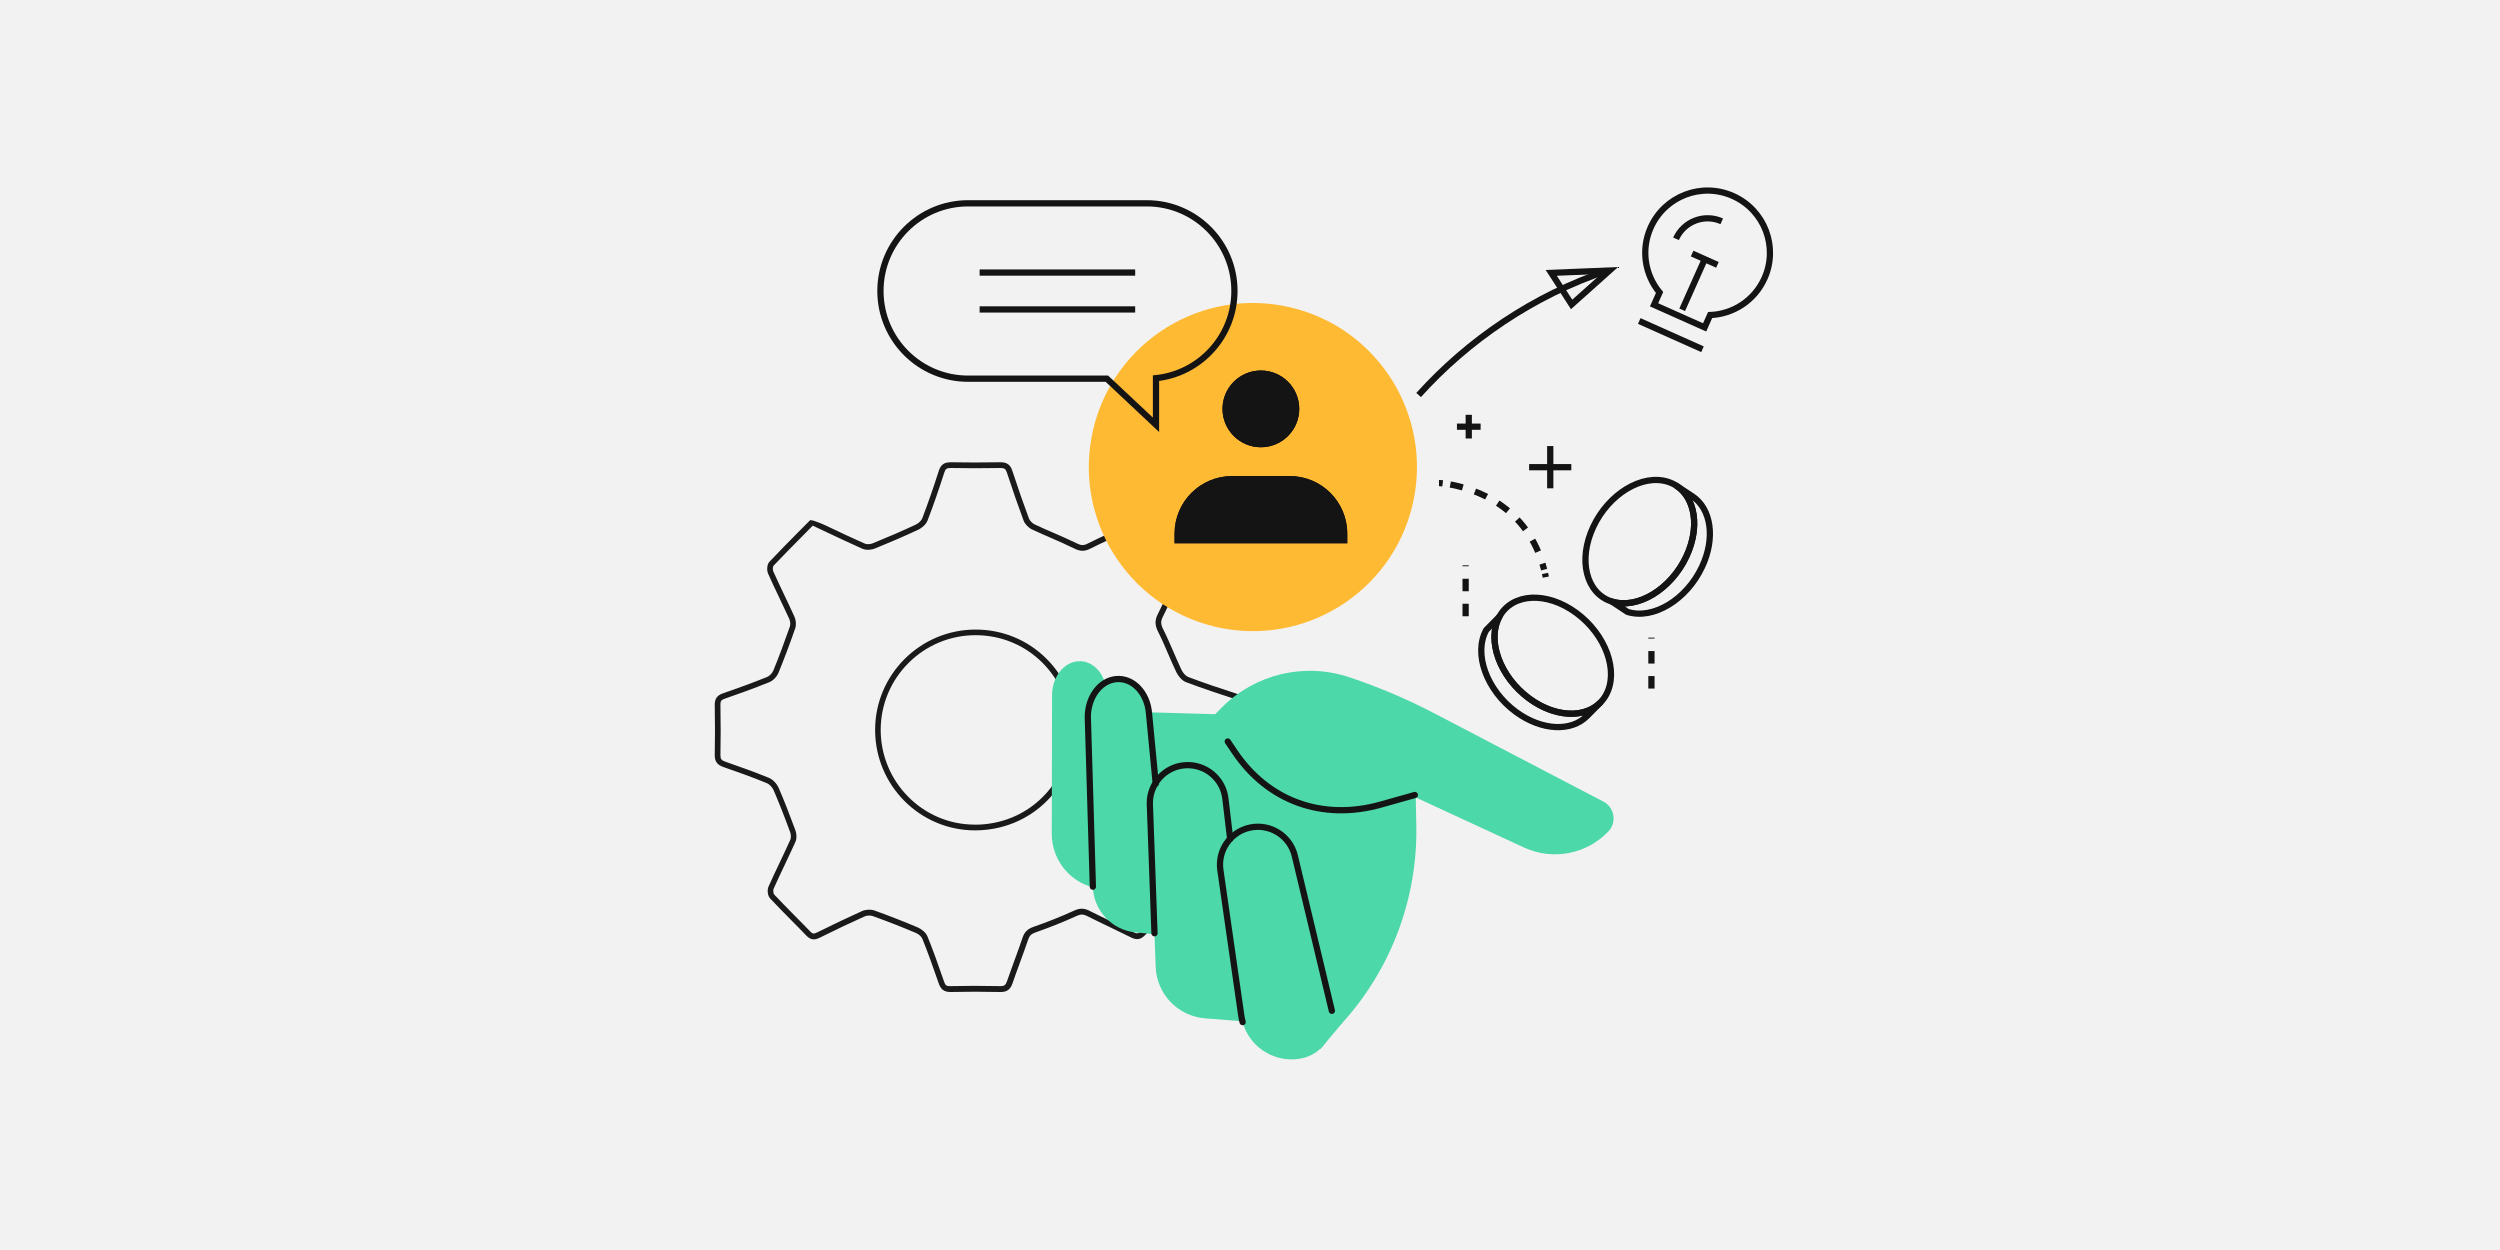 <?xml version="1.0" encoding="UTF-8"?>
<svg id="Ebene_2" data-name="Ebene 2" xmlns="http://www.w3.org/2000/svg" viewBox="0 0 400 200">
  <g id="_Layer_" data-name="&amp;lt;Layer&amp;gt;">
    <g>
      <rect width="400" height="200" style="fill: #f2f2f2;"/>
      <g>
        <path d="M152.04,73.96c2.52.05,5.14.05,8.07,0,1,0,1.54.4,1.85,1.33.98,2.98,1.83,5.42,2.67,7.67.13.34.53.76.91.94.99.47,1.99.91,3,1.34,1.24.54,2.53,1.1,3.77,1.71.67.33,1.07.35,1.66.05,1.14-.57,2.18-1.06,3.25-1.56.65-.31,1.31-.62,2.01-.96-.3,1.16-.97,1.47-1.62,1.78-1.06.5-2.1.99-3.24,1.56-.85.42-1.54.41-2.47-.05-1.22-.6-2.5-1.16-3.73-1.7-1.01-.44-2.03-.88-3.03-1.35-.6-.28-1.16-.87-1.37-1.44-.84-2.25-1.69-4.7-2.68-7.7-.19-.56-.41-.7-.97-.7-2.94.05-5.57.05-8.03,0-.63,0-.82.13-1.02.78-.88,2.74-1.74,5.22-2.64,7.57-.26.69-.94,1.26-1.5,1.52-2.18,1.02-4.52,2.03-6.96,3.02-.51.21-1.36.3-1.99.03-2.03-.9-4-1.84-6.08-2.82l-1.86-.88-1.29,1.31c-1.65,1.66-3.35,3.38-4.98,5.1-.11.11-.17.65-.04.92.57,1.28,1.18,2.55,1.78,3.82.54,1.14,1.08,2.27,1.6,3.42.26.58.31,1.33.12,1.88-.9,2.59-1.78,4.91-2.67,7.09-.27.65-.88,1.28-1.5,1.52-2.57,1.04-5.16,1.96-7.12,2.64-.55.19-.69.38-.67.98.05,2.86.05,5.49,0,8.03-.01.62.15.84.78,1.06,1.94.67,4.49,1.57,6.99,2.59.61.25,1.25.92,1.55,1.61.84,1.94,1.69,4.1,2.68,6.79.18.5.25,1.27-.01,1.86-.55,1.22-1.13,2.43-1.7,3.65-.61,1.28-1.22,2.56-1.79,3.85-.1.23-.03.77.1.9,1.07,1.15,2.18,2.26,3.28,3.38.84.85,1.68,1.69,2.5,2.55.36.37.55.4,1.04.16,2.68-1.33,5.05-2.45,7.24-3.44.58-.26,1.4-.3,1.99-.09,2.33.84,4.66,1.75,6.93,2.71.58.25,1.28.79,1.55,1.45.83,2.06,1.64,4.26,2.62,7.13.23.68.38.83,1.02.81,2.56-.06,5.19-.06,8.03,0,.62,0,.83-.15,1.05-.79.39-1.13.8-2.25,1.21-3.37.44-1.2.88-2.41,1.29-3.62.31-.9.8-1.38,1.78-1.72,2.25-.78,4.42-1.65,6.46-2.58.91-.42,1.6-.41,2.46.03,1.21.61,2.43,1.2,3.66,1.78,1.14.54,2.28,1.09,3.41,1.65.53.27.75.23,1.16-.2,2.07-2.16,3.93-4.02,5.68-5.68.47-.44.45-.68.15-1.28-1.03-2.08-2.23-4.55-3.36-7.13-.25-.58-.24-1.45.04-2.1.98-2.29,2.04-4.56,3.14-6.76.27-.54.85-1.28,1.6-1.56,2.53-.96,5.14-1.83,7.58-2.63.65-.21.81-.41.79-1.03-.05-2.47-.05-5.09,0-8.03.01-.59-.12-.77-.68-.95-2.31-.75-5.04-1.65-7.71-2.66-.72-.27-1.3-1.04-1.57-1.61-.46-.96-.88-1.93-1.3-2.91-.51-1.19-1.04-2.42-1.63-3.59-.51-1.01-.52-1.8-.05-2.74.57-1.14,1.11-2.29,1.65-3.44.51-1.09,1.03-2.18,1.56-3.26.3-.6.26-.85-.19-1.28-1.2-1.14-2.2-2.11-3.47-3.41,1.87.6,2.84,1.54,4.1,2.75.74.71.85,1.39.38,2.34-.53,1.07-1.04,2.16-1.56,3.25-.54,1.16-1.09,2.32-1.66,3.46-.34.69-.33,1.17.05,1.93.6,1.19,1.14,2.44,1.66,3.64.42.96.83,1.93,1.28,2.88.25.52.7,1.01,1.07,1.15,2.66,1.01,5.37,1.91,7.67,2.65.95.31,1.33.84,1.31,1.84-.05,2.93-.05,5.54,0,7.99.03,1.27-.67,1.67-1.42,1.92-2.43.79-5.02,1.65-7.53,2.61-.39.15-.85.62-1.1,1.11-1.09,2.18-2.14,4.44-3.11,6.71-.18.41-.2,1.03-.05,1.38,1.12,2.56,2.32,5.02,3.34,7.09.41.83.51,1.54-.34,2.35-1.74,1.65-3.59,3.5-5.65,5.65-.69.72-1.33.83-2.23.39-1.13-.56-2.26-1.11-3.39-1.65-1.23-.59-2.46-1.17-3.67-1.79-.61-.3-1.02-.31-1.67-.01-2.07.95-4.27,1.83-6.54,2.62-.71.25-1,.53-1.21,1.15-.41,1.22-.86,2.43-1.3,3.64-.41,1.11-.82,2.23-1.2,3.35-.35,1.02-.92,1.43-1.93,1.41-2.83-.06-5.44-.06-7.99,0-1.16.01-1.61-.55-1.91-1.42-.98-2.86-1.78-5.04-2.6-7.09-.14-.35-.59-.76-1.06-.95-2.25-.95-4.57-1.86-6.88-2.69-.37-.13-.93-.11-1.31.06-2.18.98-4.54,2.09-7.21,3.42-.84.42-1.47.31-2.1-.35-.82-.86-1.66-1.7-2.49-2.54-1.11-1.12-2.22-2.25-3.3-3.4-.43-.45-.5-1.39-.27-1.9.58-1.3,1.19-2.59,1.8-3.87.57-1.21,1.15-2.41,1.69-3.63.13-.29.12-.8-.01-1.17-.98-2.68-1.83-4.82-2.66-6.75-.21-.48-.67-.96-1.07-1.13-2.48-1.02-5.01-1.91-6.95-2.58-1.01-.35-1.42-.91-1.4-1.94.05-2.53.05-5.14,0-7.99-.02-.98.37-1.54,1.29-1.86,1.96-.68,4.53-1.59,7.08-2.62.39-.16.83-.61,1-1.03.89-2.16,1.75-4.47,2.65-7.05.11-.32.07-.84-.09-1.2-.52-1.14-1.06-2.27-1.6-3.4-.61-1.28-1.22-2.55-1.79-3.84-.24-.53-.2-1.48.21-1.92,1.63-1.73,3.34-3.46,4.99-5.12l1.52-1.53c.52-.09,2.67.93,2.67.93,2.08.99,4.04,1.92,6.06,2.81.31.14.88.13,1.28-.04,2.42-.98,4.75-1.99,6.91-3,.45-.21.89-.65,1.03-1.02.89-2.34,1.75-4.8,2.62-7.53.32-1,.85-1.41,1.83-1.41Z" style="fill: #1a1a1a;"/>
        <path d="M156.11,100.73c4.31,0,8.34,1.67,11.36,4.7,3.02,3.03,4.69,7.08,4.68,11.39,0,4.32-1.66,8.35-4.67,11.35-3.03,3.03-7.12,4.69-11.5,4.69-8.83-.02-15.97-7.23-15.96-16.08,0-8.85,7.22-16.05,16.08-16.05h0ZM155.98,131.95c4.14,0,7.99-1.57,10.85-4.43,2.84-2.83,4.4-6.63,4.4-10.71,0-4.07-1.57-7.89-4.42-10.75-2.85-2.86-6.66-4.43-10.72-4.43-8.36,0-15.17,6.79-15.18,15.14,0,8.35,6.73,15.15,15.02,15.17h.04Z" style="fill: #1a1a1a;"/>
        <circle cx="200.47" cy="74.74" r="26.25" transform="translate(81.67 252.67) rotate(-76.72)" style="fill: #ffba33;"/>
        <g>
          <g>
            <path d="M215.56,86.92v-1.54c0-5.09-4.12-9.21-9.21-9.21h-9.21c-5.09,0-9.21,4.12-9.21,9.21v1.54h27.63Z" style="fill: #080717;"/>
            <path d="M207.88,65.42c0,3.39-2.75,6.14-6.14,6.14s-6.14-2.75-6.14-6.14,2.75-6.14,6.14-6.14,6.14,2.75,6.14,6.14Z" style="fill: #080717;"/>
          </g>
          <g>
            <path d="M215.56,86.92v-1.54c0-5.09-4.12-9.21-9.21-9.21h-9.21c-5.09,0-9.21,4.12-9.21,9.21v1.54h27.63Z" style="fill: #141414;"/>
            <path d="M207.88,65.42c0,3.39-2.75,6.14-6.14,6.14s-6.14-2.75-6.14-6.14,2.75-6.14,6.14-6.14,6.14,2.75,6.14,6.14Z" style="fill: #141414;"/>
          </g>
        </g>
        <line x1="264.23" y1="110.17" x2="264.23" y2="102.02" style="fill: none; stroke: #141414; stroke-dasharray: 2 2; stroke-miterlimit: 10;"/>
        <line x1="234.5" y1="98.6" x2="234.5" y2="90.45" style="fill: none; stroke: #141414; stroke-dasharray: 2 2; stroke-miterlimit: 10;"/>
        <g>
          <path d="M256.03,112.43l-2.11,2.14c-2.51,2.54-7.24,2.36-11.36-.66-4.71-3.46-6.84-9.33-4.76-13.11l2.11-2.14c-2.08,3.78.06,9.65,4.77,13.11,4.12,3.03,8.85,3.2,11.36.66Z" style="fill: none; stroke: #141414; stroke-linecap: round; stroke-linejoin: round;"/>
          <path d="M239.91,98.65c2.08-3.78,7.58-4.05,12.29-.59,4.71,3.46,6.84,9.33,4.77,13.11-2.08,3.78-7.58,4.05-12.29.59-4.71-3.46-6.84-9.33-4.77-13.11Z" style="fill: none; stroke: #141414; stroke-linecap: round; stroke-linejoin: round;"/>
        </g>
        <g>
          <path d="M226.98,63.2c7.86-8.74,18.4-15.97,30.24-19.91" style="fill: none; stroke: #141414; stroke-miterlimit: 10;"/>
          <polygon points="251.46 48.71 257.53 43.28 248.2 43.66 251.46 48.71" style="fill: none; stroke: #141414; stroke-miterlimit: 10;"/>
        </g>
        <g>
          <line x1="235" y1="66.37" x2="235" y2="70.16" style="fill: none; stroke: #141414;"/>
          <line x1="236.9" y1="68.27" x2="233.11" y2="68.27" style="fill: none; stroke: #141414;"/>
        </g>
        <g>
          <line x1="248.04" y1="71.37" x2="248.04" y2="78.13" style="fill: none; stroke: #141414;"/>
          <line x1="251.41" y1="74.75" x2="244.66" y2="74.75" style="fill: none; stroke: #141414;"/>
        </g>
        <g>
          <path d="M230.24,77.29s.21,0,.59.05" style="fill: none; stroke: #141414; stroke-miterlimit: 10;"/>
          <path d="M232.05,77.52c3.78.69,12.39,3.36,15.01,13.62" style="fill: none; stroke: #141414; stroke-dasharray: 2.05 2.05; stroke-miterlimit: 10;"/>
          <path d="M247.2,91.75c.04.19.09.39.13.59" style="fill: none; stroke: #141414; stroke-miterlimit: 10;"/>
        </g>
        <g>
          <path d="M175.09,122.89l8.87-8.92,10.48.3,1-1.02c5.33-5.4,13.26-7.3,20.45-4.89h0c4.72,1.58,9.3,3.52,13.71,5.83l26.95,14.07c1.78.93,2.18,3.31.79,4.77h0c-3.49,3.66-8.91,4.69-13.5,2.57l-17.32-8.01.09,4.45c.23,11.67-4.01,22.99-11.85,31.64l-3.53,4.19s-35.88-26.94-36.15-44.97Z" style="fill: #4cd8a8;"/>
          <path d="M208.12,169.37h0c-4.54.83-8.86-2.27-9.52-6.84l-3.35-23.31c-.45-3.14,1.58-6.09,4.67-6.79h0c3.24-.73,6.47,1.28,7.24,4.51l5.93,24.79c.84,3.5-1.43,6.99-4.98,7.64Z" style="fill: #4cd8a8;"/>
          <path d="M200.29,163.53l-7.5-.6c-4.34-.35-7.73-3.89-7.88-8.24l-.95-26.17c0-3.17,2.42-5.81,5.57-6.07h0c3.31-.27,6.23,2.17,6.54,5.48l4.21,35.6Z" style="fill: #4cd8a8;"/>
          <path d="M187.26,149.74l-5.59-.56c-3.79-.38-6.7-3.51-6.82-7.31l-.81-27.14c0-3.17,1.95-5.81,4.5-6.07h0c2.68-.27,5.03,2.17,5.29,5.48l3.42,35.6Z" style="fill: #4cd8a8;"/>
          <path d="M179.09,142.62l-3.1-.41c-4.42-.59-7.72-4.36-7.71-8.82l.05-22.32c.08-2.82,1.9-5.12,4.18-5.27h0c2.39-.17,4.42,2.08,4.56,5.03l2.03,31.8Z" style="fill: #4cd8a8;"/>
          <path d="M198.82,163.54c-.09-.33-.16-.66-.21-1.01l-3.35-23.31c-.45-3.14,1.58-6.09,4.67-6.79h0c3.24-.73,6.47,1.28,7.24,4.51l5.93,24.79" style="fill: none; stroke: #141414; stroke-linecap: round; stroke-linejoin: round;"/>
          <path d="M184.72,149.32l-.75-20.81c0-3.17,2.42-5.81,5.57-6.07h0c3.31-.27,6.23,2.17,6.54,5.48l.75,6.32" style="fill: none; stroke: #141414; stroke-linecap: round; stroke-linejoin: round;"/>
          <path d="M174.86,141.87l-.81-27.14c0-3.17,1.95-5.81,4.5-6.07h0c2.68-.27,5.03,2.17,5.29,5.48l1.08,11.26" style="fill: none; stroke: #141414; stroke-linecap: round; stroke-linejoin: round;"/>
          <path d="M226.37,127.2l-5.43,1.53c-9.35,2.63-18.11-.54-23.43-8.5l-1.07-1.59" style="fill: none; stroke: #141414; stroke-linecap: round; stroke-linejoin: round;"/>
        </g>
        <g>
          <path d="M282.32,44.53c2.25-5.03,0-10.92-5.04-13.17-5.03-2.25-10.92.01-13.17,5.04-1.6,3.57-.91,7.58,1.42,10.4l-.88,1.97,8.09,3.61.88-1.97c3.66-.15,7.1-2.31,8.7-5.89Z" style="fill: none; stroke: #141414;"/>
          <line x1="262.28" y1="51.36" x2="272.4" y2="55.88" style="fill: none; stroke: #141414;"/>
          <line x1="269.15" y1="49.57" x2="272.76" y2="41.48" style="fill: none; stroke: #141414;"/>
          <line x1="270.74" y1="40.57" x2="274.79" y2="42.38" style="fill: none; stroke: #141414;"/>
          <path d="M268.16,38.21c1.25-2.79,4.52-4.05,7.32-2.8" style="fill: none; stroke: #141414;"/>
        </g>
        <g>
          <path d="M154.9,32.53h28.58c7.75,0,14.03,6.28,14.03,14.03h0c0,7.25-5.5,13.21-12.55,13.95v7.46l-7.86-7.38h-22.2c-7.75,0-14.03-6.28-14.03-14.03h0c0-7.75,6.28-14.03,14.03-14.03Z" style="fill: none; stroke: #141414;"/>
          <g>
            <line x1="181.63" y1="43.61" x2="156.74" y2="43.61" style="fill: none; stroke: #141414;"/>
            <line x1="181.63" y1="49.51" x2="156.74" y2="49.51" style="fill: none; stroke: #141414;"/>
          </g>
        </g>
        <g>
          <path d="M268.27,77.75l2.51,1.66c2.98,1.97,3.72,6.64,1.55,11.27-2.48,5.29-7.82,8.52-11.94,7.22l-2.51-1.66c4.12,1.3,9.46-1.93,11.94-7.22,2.17-4.63,1.43-9.3-1.55-11.27Z" style="fill: none; stroke: #141414; stroke-linecap: round; stroke-linejoin: round;"/>
          <path d="M257.88,96.24c-4.11-1.3-5.44-6.65-2.96-11.94,2.48-5.29,7.82-8.52,11.94-7.22,4.11,1.3,5.44,6.65,2.96,11.94-2.48,5.29-7.82,8.52-11.94,7.22Z" style="fill: none; stroke: #141414; stroke-linecap: round; stroke-linejoin: round;"/>
        </g>
      </g>
    </g>
  </g>
</svg>